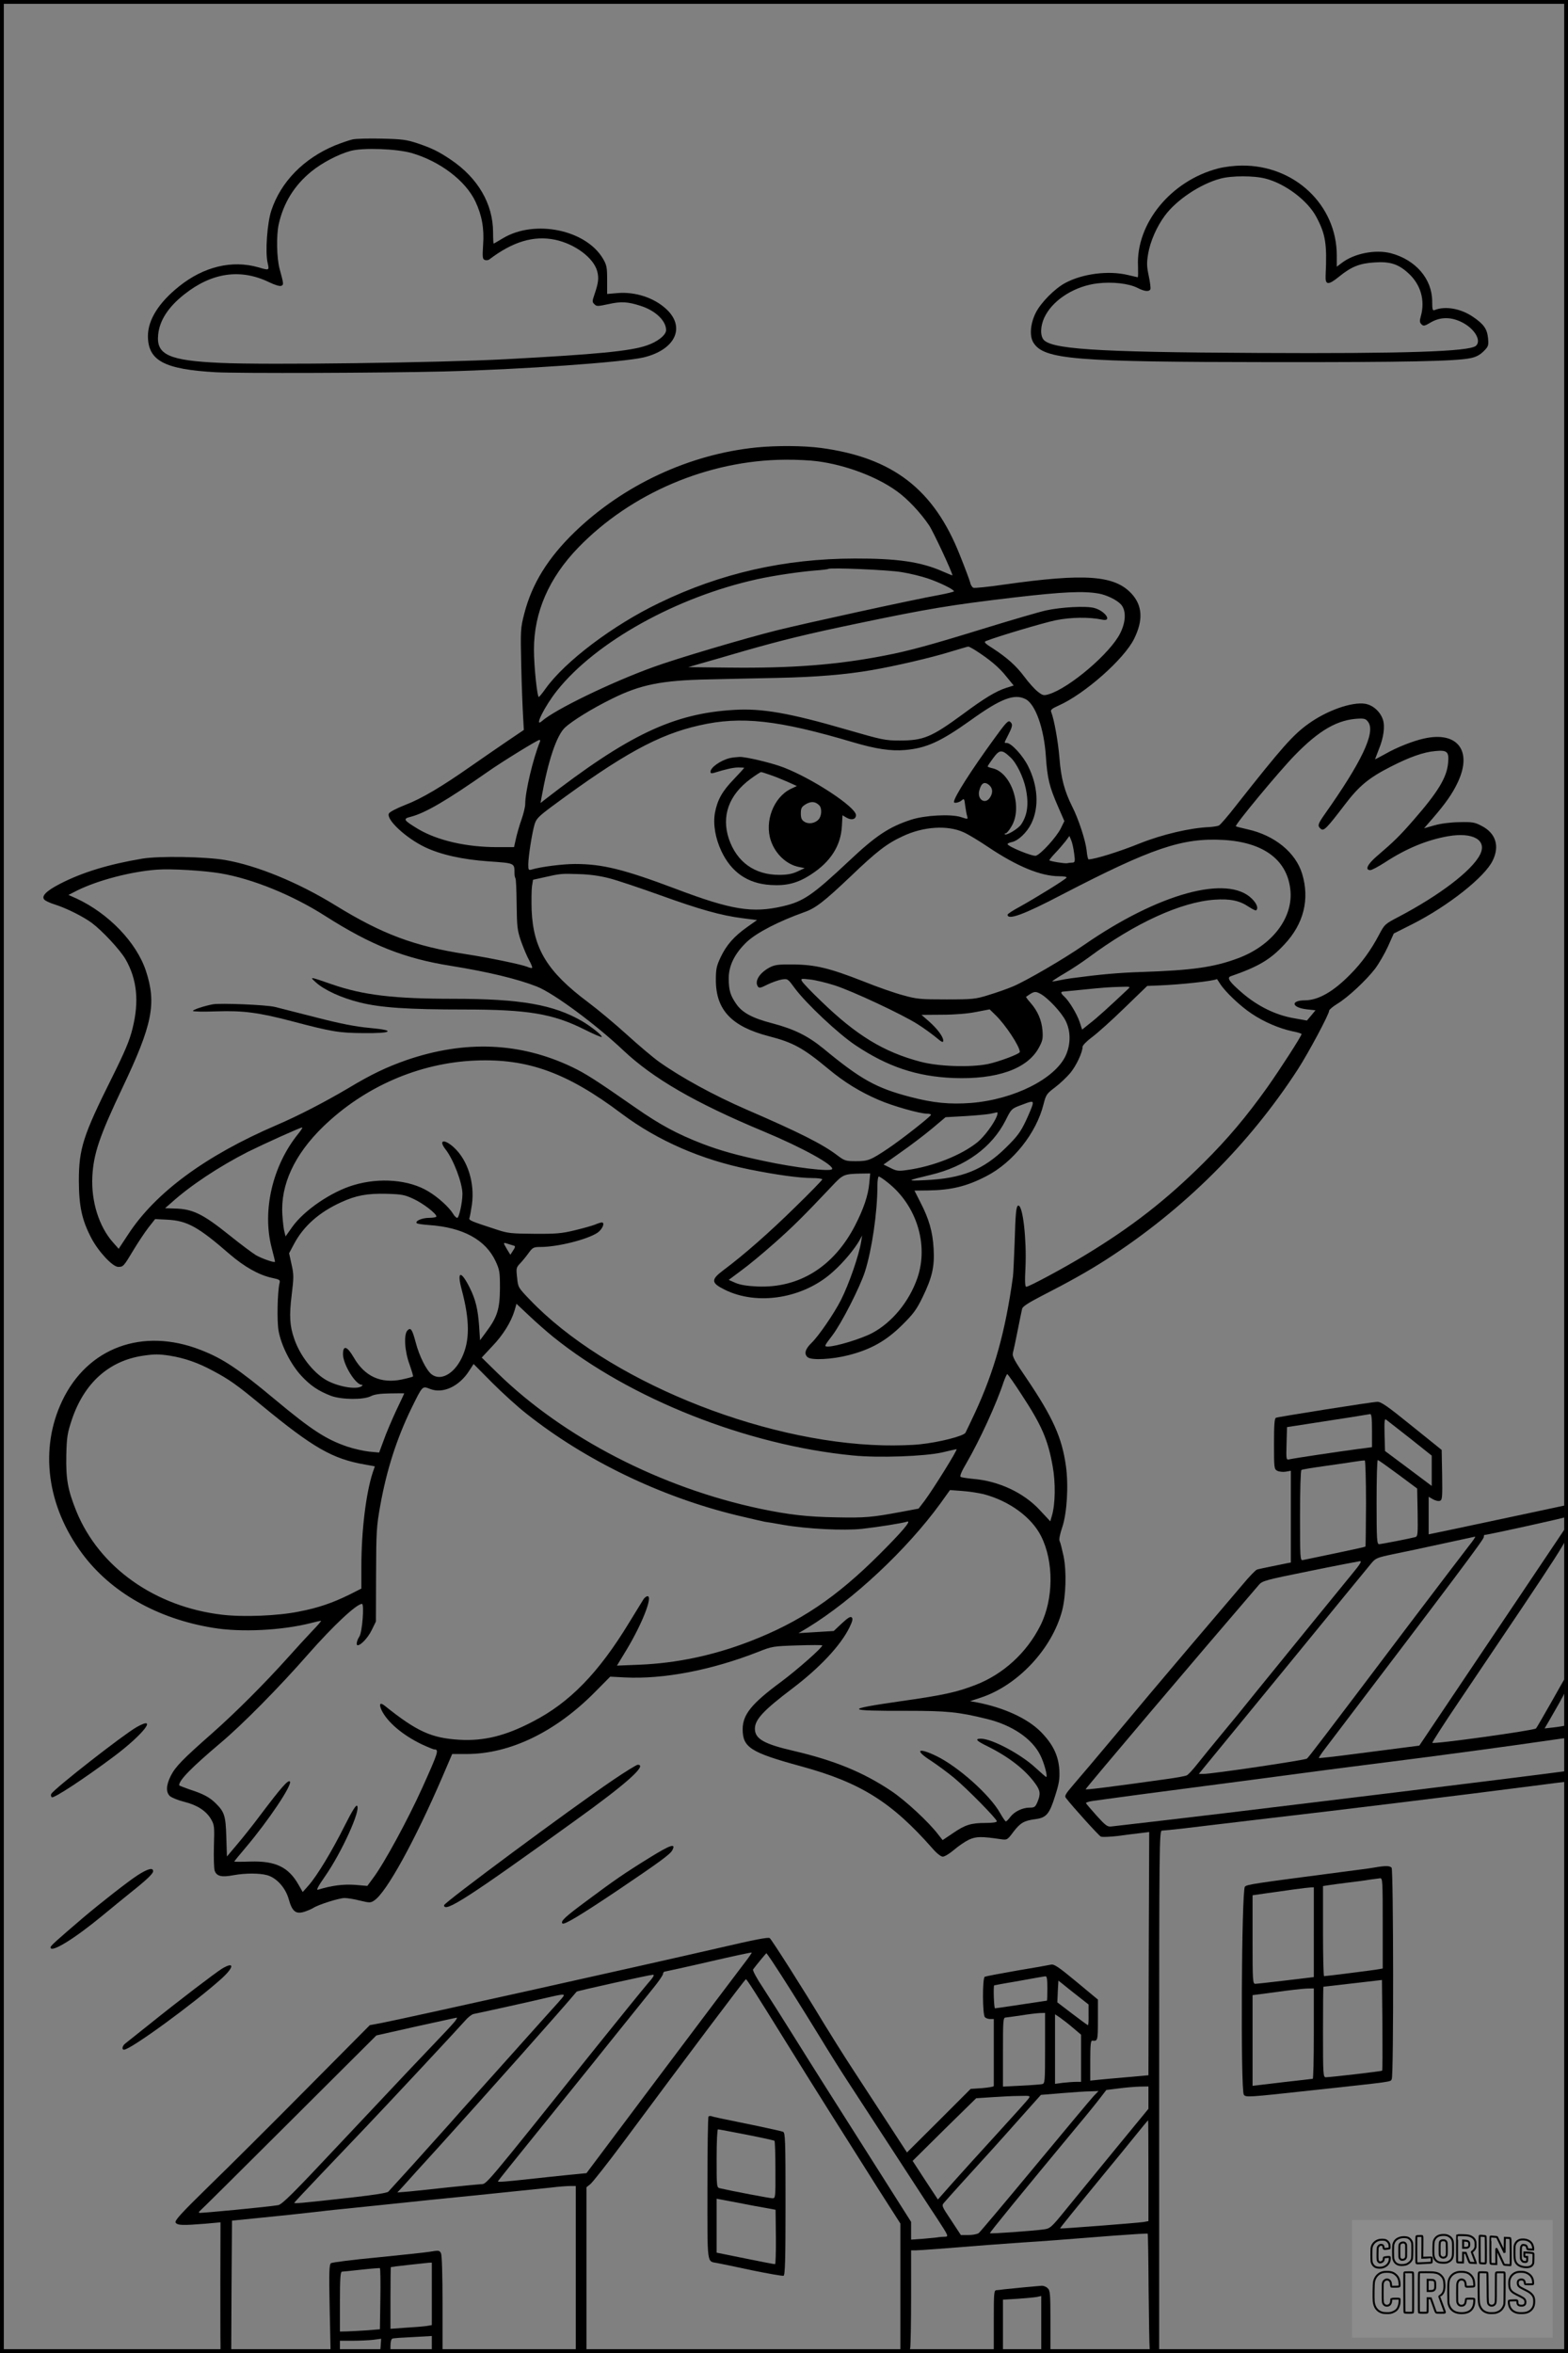 <?xml version="1.0" encoding="UTF-8"?>
<svg xmlns="http://www.w3.org/2000/svg" version="1.0" width="1024pt" height="1536pt" viewBox="0 0 1024 1536" preserveAspectRatio="xMidYMid meet">
  <rect x="0" y="0" width="1024" height="1536" fill="#808080" stroke="none"/>
  <g transform="translate(0.00 0.00) scale(1)">
    <g transform="translate(0,1536) scale(0.1,-0.1)" fill="#000000" stroke="none">
      <path d="M2303 14450 c-22 -5 -75 -23 -117 -40 -203 -85 -352 -237 -414 -424 -27 -81 -41 -272 -24 -343 11 -49 11 -49 -61 -28 -171 49 -356 5 -517 -124 -133 -106 -204 -219 -204 -325 1 -161 107 -217 444 -236 160 -8 1077 -5 1485 5 509 13 1174 60 1309 92 210 51 277 202 141 321 -79 70 -198 108 -310 99 l-70 -6 0 92 c0 82 -3 97 -27 138 -112 190 -446 258 -653 134 -32 -19 -59 -35 -61 -35 -2 0 -4 33 -4 73 0 186 -99 355 -275 474 -80 54 -125 76 -220 108 -70 23 -99 27 -230 30 -82 2 -169 0 -192 -5z m385 -89 c186 -54 353 -181 417 -317 42 -89 58 -177 50 -282 -5 -81 -4 -93 11 -99 9 -3 22 -2 29 3 152 116 290 158 430 129 131 -28 251 -118 275 -205 12 -45 8 -77 -18 -153 -15 -43 -15 -49 0 -63 14 -15 22 -14 93 1 81 18 124 16 210 -12 96 -31 165 -97 165 -158 0 -32 -55 -76 -126 -100 -106 -37 -325 -58 -924 -90 -433 -23 -1563 -38 -1859 -24 -338 15 -422 53 -408 185 9 92 66 180 170 262 180 143 368 170 554 80 35 -17 69 -28 79 -24 18 7 17 11 -10 111 -19 70 -22 217 -6 290 31 140 102 255 214 346 69 56 175 112 256 134 81 22 300 14 398 -14z"></path>
      <path d="M7954 14260 c-307 -80 -536 -359 -522 -638 1 -39 1 -72 -2 -72 -3 1 -32 7 -65 15 -125 30 -294 9 -408 -52 -69 -37 -158 -127 -192 -193 -37 -73 -43 -154 -16 -197 69 -110 268 -126 1551 -127 882 -1 1210 6 1303 26 36 7 62 21 86 45 31 31 33 37 29 84 -6 62 -28 93 -99 141 -79 54 -181 72 -250 44 -13 -6 -16 3 -16 58 -1 146 -108 270 -270 313 -100 26 -239 -1 -320 -63 l-33 -25 0 73 c0 329 -275 590 -619 587 -50 0 -116 -8 -157 -19z m311 -66 c129 -33 276 -144 332 -251 60 -113 70 -175 60 -383 -3 -62 18 -63 89 -5 79 64 133 86 231 92 101 7 156 -11 221 -71 80 -73 110 -176 81 -280 -9 -31 -8 -41 4 -53 13 -13 20 -12 62 13 62 36 132 36 203 0 83 -42 129 -121 90 -154 -46 -37 -461 -51 -1428 -46 -1071 5 -1363 25 -1400 94 -20 36 -11 103 20 156 59 105 195 187 336 204 97 12 206 0 264 -30 45 -23 76 -26 83 -7 2 7 -2 45 -11 86 -13 61 -14 84 -4 144 14 82 56 177 109 249 75 102 231 207 363 242 73 20 221 20 295 0z"></path>
      <path d="M4940 12439 c-438 -44 -869 -245 -1188 -553 -174 -169 -278 -337 -328 -531 -25 -98 -25 -106 -20 -340 3 -132 9 -280 12 -330 l5 -90 -108 -73 c-59 -40 -166 -114 -238 -164 -190 -133 -322 -212 -430 -253 -53 -21 -100 -45 -105 -55 -21 -38 110 -160 235 -220 103 -49 244 -81 417 -93 171 -12 168 -10 168 -78 0 -14 3 -28 6 -32 4 -3 7 -79 8 -169 2 -150 4 -169 29 -243 16 -44 39 -100 53 -124 13 -24 22 -46 19 -49 -2 -3 -17 0 -32 7 -41 16 -249 59 -398 82 -338 52 -547 130 -853 318 -245 151 -514 261 -722 297 -131 22 -430 27 -540 9 -221 -37 -395 -90 -541 -166 -89 -46 -122 -81 -98 -103 8 -8 39 -22 69 -31 75 -24 183 -78 240 -120 67 -50 184 -175 220 -237 75 -131 90 -276 45 -454 -19 -77 -49 -148 -134 -319 -189 -379 -216 -463 -216 -675 1 -166 20 -254 81 -371 47 -90 140 -189 176 -189 33 0 35 2 101 112 29 48 72 113 96 144 l44 56 81 -4 c129 -7 200 -46 407 -226 96 -82 188 -134 272 -153 56 -12 58 -14 52 -38 -13 -57 -17 -241 -6 -307 17 -96 79 -219 148 -294 60 -65 112 -100 195 -132 68 -25 212 -27 260 -2 24 12 60 17 126 18 50 1 92 1 92 0 0 -1 -24 -52 -54 -115 -29 -63 -66 -149 -81 -193 l-29 -78 -65 6 c-36 4 -99 18 -141 32 -139 47 -234 108 -475 309 -240 200 -338 266 -485 323 -379 148 -739 15 -904 -333 -149 -313 -100 -686 131 -997 187 -252 491 -425 853 -484 184 -31 453 -17 641 31 31 8 61 15 65 15 5 0 -21 -30 -57 -67 -36 -38 -105 -113 -154 -168 -156 -174 -345 -363 -500 -500 -194 -171 -239 -217 -270 -278 -31 -62 -32 -107 -5 -132 12 -10 53 -27 93 -37 85 -21 143 -59 175 -113 22 -38 23 -48 19 -175 -2 -74 0 -147 5 -162 13 -36 45 -44 123 -29 79 14 168 14 220 0 62 -18 120 -82 141 -158 22 -79 46 -98 101 -81 21 7 48 18 60 26 35 22 169 64 203 64 18 0 63 -7 101 -17 63 -15 70 -15 93 1 79 51 266 391 446 809 l63 147 94 0 c283 0 581 144 838 404 l100 101 95 -5 c252 -13 566 47 872 167 90 36 98 37 256 42 89 3 162 3 162 0 0 -15 -161 -157 -268 -237 -194 -143 -251 -214 -252 -309 0 -120 51 -153 381 -243 389 -106 593 -234 860 -538 28 -32 54 -52 66 -52 12 0 45 20 74 45 28 24 72 54 97 66 47 21 79 22 208 3 41 -6 43 -5 83 49 45 58 68 72 144 82 70 9 91 34 127 150 27 84 31 111 28 172 -6 95 -43 169 -122 249 -87 87 -240 157 -416 191 l-45 8 70 23 c242 80 465 318 531 567 25 96 30 256 10 355 -10 46 -21 91 -26 100 -5 9 1 43 17 90 31 92 42 272 24 401 -26 185 -85 316 -255 568 -82 120 -97 147 -91 170 4 14 18 80 31 146 13 66 26 129 29 141 3 15 40 39 127 84 180 92 310 165 423 238 506 326 931 749 1251 1242 69 107 204 359 204 382 0 7 24 27 53 45 71 43 188 153 247 229 26 35 64 101 85 147 l37 83 123 62 c231 117 472 307 523 414 47 95 20 180 -73 227 -43 23 -60 26 -145 24 -59 -1 -121 -9 -163 -21 l-67 -19 53 61 c86 99 134 167 168 241 96 205 -4 333 -221 284 -70 -15 -179 -58 -252 -100 -38 -21 -68 -37 -68 -35 0 1 11 30 24 63 32 77 42 151 27 196 -18 53 -66 95 -117 103 -87 13 -248 -44 -368 -130 -102 -73 -172 -152 -471 -531 -54 -70 -106 -130 -115 -134 -8 -4 -35 -8 -60 -10 -127 -5 -309 -48 -455 -106 -136 -55 -294 -104 -336 -105 -4 0 -10 27 -13 61 -8 66 -53 204 -94 284 -50 100 -73 185 -83 315 -9 111 -35 254 -54 302 -6 14 4 22 48 42 170 75 430 305 494 437 59 120 54 214 -15 291 -111 123 -304 137 -834 62 -102 -15 -193 -24 -201 -21 -8 3 -18 18 -21 34 -4 15 -34 96 -67 178 -170 431 -438 638 -909 701 -115 15 -287 16 -420 3z m397 -90 c185 -24 387 -100 518 -194 71 -50 158 -143 213 -225 28 -42 152 -308 152 -326 0 -1 -28 10 -62 25 -142 63 -296 86 -578 85 -456 -1 -875 -96 -1275 -290 -300 -144 -613 -380 -741 -558 -21 -30 -42 -55 -45 -56 -11 0 -32 201 -32 310 0 243 98 468 290 666 344 355 850 570 1350 573 72 1 167 -4 210 -10z m552 -724 c52 -8 128 -27 170 -41 77 -26 171 -72 171 -84 0 -3 -44 -14 -97 -24 -173 -31 -872 -184 -1061 -231 -204 -51 -654 -184 -804 -239 -275 -99 -646 -279 -730 -354 -53 -46 20 100 100 200 253 318 780 611 1307 727 109 24 272 48 380 57 44 3 82 8 84 10 11 10 396 -6 480 -21z m1288 -140 c50 -9 116 -41 143 -70 35 -38 34 -112 -4 -188 -63 -129 -331 -358 -467 -399 -34 -10 -40 -8 -73 18 -20 16 -59 59 -86 96 -55 73 -112 124 -207 186 -50 31 -59 41 -45 47 81 32 375 119 456 136 100 20 217 22 304 4 68 -15 21 56 -51 76 -54 15 -217 6 -317 -16 -41 -9 -219 -61 -395 -115 -356 -110 -499 -149 -655 -179 -313 -61 -606 -84 -1025 -79 l-260 3 75 22 c41 11 171 49 288 83 252 72 411 111 737 179 468 98 615 122 1030 171 318 37 453 43 552 25z m-804 -372 c93 -60 152 -110 198 -168 l49 -60 -48 -15 c-68 -22 -144 -68 -284 -172 -206 -151 -257 -172 -413 -172 -94 0 -114 4 -345 71 -375 109 -555 140 -735 129 -398 -23 -692 -163 -1241 -589 l-24 -19 6 34 c43 241 98 405 153 458 46 43 174 123 306 188 187 93 325 121 635 127 118 3 323 7 455 10 239 5 439 21 610 51 147 25 392 82 510 119 61 18 113 34 118 34 4 1 26 -11 50 -26z m325 -317 c64 -33 120 -191 132 -371 10 -149 23 -200 80 -331 l41 -94 -23 -47 c-28 -57 -132 -171 -163 -179 -23 -6 -185 61 -185 76 0 4 12 10 28 13 42 9 98 62 127 121 52 106 44 246 -21 375 -34 69 -110 151 -139 151 -19 0 -19 -4 10 54 29 57 30 69 11 85 -12 10 -30 -10 -103 -111 -153 -210 -263 -383 -263 -413 0 -11 34 -4 50 10 16 14 18 12 23 -32 4 -27 9 -58 13 -70 6 -22 6 -22 -43 -6 -66 20 -234 11 -323 -18 -144 -47 -230 -104 -405 -269 -239 -224 -298 -265 -433 -296 -198 -46 -335 -24 -697 113 -342 129 -482 163 -659 163 -81 0 -223 -18 -283 -36 -21 -6 -23 -3 -23 32 0 52 25 209 41 262 11 37 25 52 118 121 456 337 691 466 959 526 271 62 513 35 1002 -110 149 -44 247 -59 340 -51 140 12 232 54 430 195 196 141 285 175 358 137z m2239 -152 c45 -69 -46 -260 -285 -598 -46 -66 -50 -77 -26 -97 19 -16 38 3 157 159 92 121 156 174 297 246 127 65 216 96 292 103 79 8 92 -4 85 -77 -8 -95 -66 -190 -223 -370 -93 -107 -130 -143 -241 -238 -63 -54 -81 -92 -44 -92 10 0 53 23 95 50 139 91 275 147 412 171 165 29 258 -26 209 -121 -54 -105 -265 -265 -531 -405 -90 -47 -92 -49 -129 -119 -51 -97 -113 -183 -188 -258 -109 -111 -207 -167 -293 -168 -99 0 -90 -48 12 -59 l55 -6 -28 -34 -28 -33 -90 16 c-116 21 -230 77 -330 162 -86 74 -105 101 -78 111 182 63 259 109 351 208 126 134 166 294 116 460 -42 140 -180 252 -356 291 -40 9 -75 18 -77 20 -9 8 281 357 383 462 163 168 284 236 423 241 36 1 45 -3 60 -25z m-5411 -126 c-45 -111 -96 -325 -96 -406 0 -19 -11 -64 -24 -101 -13 -36 -29 -92 -36 -123 l-13 -58 -111 0 c-200 0 -388 43 -515 118 -96 58 -102 67 -49 80 96 25 233 105 505 295 91 64 323 207 336 207 5 0 6 -6 3 -12z m3073 -102 c39 -36 84 -127 100 -204 21 -100 11 -174 -31 -235 -20 -28 -95 -73 -106 -63 -3 3 0 6 6 6 6 0 24 21 39 48 73 124 -2 350 -126 377 -17 4 -31 9 -31 12 0 3 16 27 36 54 42 57 57 58 113 5z m-137 -183 c22 -20 23 -51 2 -81 -31 -45 -83 -11 -69 46 13 52 35 64 67 35z m-169 -306 c30 -13 102 -57 160 -96 191 -128 345 -191 465 -191 31 0 51 -4 47 -9 -7 -13 -206 -135 -307 -191 -43 -23 -78 -46 -78 -51 0 -38 107 1 355 131 586 304 786 372 1054 357 268 -15 424 -135 439 -338 12 -178 -125 -353 -342 -434 -157 -59 -300 -79 -631 -90 -154 -5 -272 -16 -460 -41 -22 -3 -58 -9 -80 -14 -22 -5 -41 -7 -43 -6 -1 2 34 25 80 52 45 26 117 74 159 105 300 223 602 361 821 376 102 7 164 -6 224 -47 23 -15 45 -26 48 -22 15 14 3 44 -28 75 -159 159 -610 35 -1096 -301 -132 -92 -379 -235 -464 -271 -40 -17 -112 -42 -162 -57 -83 -26 -102 -28 -274 -28 -170 0 -193 2 -282 27 -54 14 -171 55 -260 91 -220 86 -313 109 -458 110 -100 1 -120 -2 -155 -20 -66 -36 -98 -89 -76 -123 8 -13 18 -11 63 12 29 14 71 29 93 33 40 6 40 5 87 -59 73 -98 283 -296 396 -371 210 -140 399 -203 637 -213 285 -11 484 59 559 197 25 46 28 60 24 114 -6 68 -31 126 -79 181 -18 20 -30 37 -28 38 51 36 58 38 91 21 50 -26 141 -123 168 -179 33 -67 33 -150 1 -223 -69 -154 -340 -290 -621 -312 -140 -10 -245 0 -397 40 -219 57 -321 113 -564 314 -103 84 -191 128 -339 167 -127 33 -194 69 -233 127 -37 54 -47 86 -48 159 -2 88 39 170 121 247 66 60 206 132 371 191 75 26 129 68 302 232 171 164 238 216 342 264 135 64 293 74 398 26z m722 -139 c7 -52 5 -58 -11 -59 -11 0 -26 -2 -35 -4 -16 -3 -109 12 -116 19 -2 1 15 23 38 47 23 24 53 59 68 78 l25 34 12 -29 c7 -16 15 -55 19 -86z m-5576 -129 c209 -35 472 -142 686 -279 300 -191 517 -277 820 -325 247 -40 433 -85 561 -135 111 -44 385 -247 564 -416 195 -184 469 -343 915 -529 255 -106 464 -222 449 -247 -11 -18 -244 10 -444 53 -179 38 -286 68 -404 113 -165 64 -276 124 -434 234 -260 181 -327 224 -417 267 -338 161 -698 176 -1080 45 -131 -46 -228 -92 -378 -182 -154 -91 -327 -181 -472 -243 -463 -199 -790 -440 -968 -713 l-62 -94 -38 43 c-91 103 -142 267 -134 429 8 150 47 264 197 580 196 412 223 549 153 762 -61 185 -243 375 -454 473 l-52 23 59 30 c134 66 351 123 519 135 92 7 308 -6 414 -24z m2543 -33 c53 -14 202 -64 330 -110 258 -93 396 -132 537 -150 l95 -12 -65 -46 c-86 -61 -135 -117 -173 -197 -27 -58 -31 -76 -31 -151 1 -193 103 -301 345 -364 160 -41 225 -77 390 -214 103 -86 207 -150 328 -202 92 -40 269 -90 316 -90 14 0 26 -3 26 -7 -1 -11 -192 -161 -280 -220 -115 -77 -131 -83 -210 -83 -67 0 -74 2 -123 39 -96 73 -250 150 -592 298 -214 93 -426 209 -570 311 -38 27 -133 107 -210 177 -77 70 -192 166 -255 213 -265 198 -357 348 -368 599 -2 61 -1 132 2 156 l7 44 72 16 c106 24 112 25 227 21 71 -2 137 -11 202 -28z m1468 -698 c116 -37 445 -191 543 -254 40 -25 93 -64 120 -86 38 -32 47 -36 47 -21 0 26 -40 79 -96 128 l-46 40 134 1 c81 0 168 7 222 18 l89 17 39 -38 c65 -63 158 -204 158 -240 0 -13 -137 -64 -209 -79 -115 -23 -322 -16 -439 15 -240 63 -419 172 -650 396 -63 60 -118 118 -124 129 -10 18 -7 19 53 12 35 -4 106 -21 159 -38z m2518 10 c33 -52 133 -147 206 -195 80 -54 181 -97 266 -115 33 -6 60 -15 60 -18 0 -13 -139 -228 -223 -347 -136 -191 -259 -337 -416 -493 -243 -242 -470 -419 -774 -603 -140 -85 -367 -207 -385 -207 -8 0 -10 36 -5 128 8 182 -17 402 -46 402 -15 0 -19 -45 -25 -245 -4 -99 -8 -198 -11 -220 -49 -356 -121 -614 -248 -888 -29 -62 -57 -120 -62 -130 -14 -22 -171 -62 -296 -75 -52 -6 -159 -9 -239 -7 -812 19 -1815 432 -2311 952 -75 78 -76 80 -82 143 -7 61 -6 66 21 94 16 17 41 48 56 69 25 34 31 37 79 37 113 1 303 49 369 93 32 22 51 67 28 67 -6 0 -26 -6 -44 -14 -18 -7 -77 -24 -132 -37 -85 -21 -123 -24 -264 -23 -149 1 -173 3 -245 27 -172 56 -185 61 -179 77 3 8 10 47 16 87 19 141 -27 289 -117 372 -63 58 -104 51 -56 -11 52 -66 111 -220 111 -292 0 -55 -22 -156 -34 -156 -6 0 -19 12 -28 28 -26 42 -97 107 -161 145 -125 76 -317 92 -487 41 -146 -43 -325 -165 -402 -274 l-43 -61 -7 28 c-5 15 -11 66 -14 113 -13 195 79 394 267 576 270 261 627 416 994 431 341 14 599 -79 955 -347 235 -176 521 -301 835 -364 174 -35 325 -56 408 -56 37 0 67 -4 67 -9 0 -4 -80 -87 -178 -182 -168 -165 -333 -310 -467 -410 -83 -62 -82 -83 6 -127 215 -108 520 -58 712 119 68 61 139 147 171 204 l16 30 -6 -40 c-15 -91 -79 -276 -132 -381 -44 -87 -144 -233 -191 -279 -43 -41 -52 -74 -26 -95 25 -21 160 -14 268 14 144 37 244 93 348 196 73 72 94 100 133 180 64 131 80 202 73 320 -6 109 -30 193 -86 301 l-39 77 87 1 c153 2 255 27 382 93 174 89 327 281 374 470 16 63 21 69 75 110 32 24 76 66 99 93 39 47 81 135 81 173 1 9 28 37 62 62 34 25 129 110 211 190 l149 144 71 3 c141 5 365 29 384 42 0 1 10 -13 21 -31z m-603 -36 c-127 -120 -204 -189 -247 -222 l-51 -41 -16 49 c-18 54 -70 139 -101 167 -23 21 -25 31 -7 32 6 1 62 6 122 12 147 15 179 17 255 19 63 2 64 2 45 -16z m-622 -754 c-3 -13 -23 -61 -45 -108 -34 -71 -55 -99 -129 -172 -148 -145 -285 -201 -529 -212 -124 -6 -120 -3 35 34 230 54 403 180 493 358 36 73 39 75 97 97 78 30 84 30 78 3z m-233 -74 c-19 -49 -81 -132 -125 -169 -106 -86 -292 -160 -463 -183 -56 -8 -68 -6 -107 14 l-45 22 114 81 c63 44 154 113 203 154 l88 74 125 7 c69 4 143 11 165 15 22 5 43 9 47 10 4 0 3 -11 -2 -25z m-4563 -116 c-167 -207 -236 -500 -173 -743 13 -49 23 -91 22 -92 -6 -7 -87 22 -124 43 -23 14 -101 72 -173 130 -176 141 -241 173 -363 175 l-58 2 39 34 c126 114 312 237 502 334 105 52 339 158 354 159 5 0 -7 -19 -26 -42z m3730 -321 c-7 -80 -37 -168 -93 -277 -139 -269 -365 -410 -639 -398 -68 3 -113 11 -143 24 l-43 19 83 62 c46 33 142 113 213 176 119 105 190 175 378 374 72 77 78 79 186 82 l64 1 -6 -63z m120 4 c189 -149 269 -406 194 -624 -54 -155 -166 -291 -297 -360 -71 -37 -235 -87 -286 -87 -27 0 -27 1 28 73 60 79 180 314 213 417 45 142 81 386 81 558 0 34 4 62 9 62 5 0 31 -17 58 -39z m-3095 -108 c62 -29 148 -95 148 -114 0 -5 -22 -9 -48 -9 -46 0 -94 -21 -80 -35 3 -4 39 -9 80 -12 221 -15 370 -96 435 -237 26 -56 28 -71 28 -176 -1 -134 -17 -187 -88 -282 l-42 -57 -6 92 c-8 111 -23 173 -60 248 -59 119 -87 114 -54 -9 54 -203 54 -336 0 -447 -51 -105 -138 -152 -197 -106 -34 27 -80 119 -103 207 -23 87 -33 101 -54 79 -25 -25 -19 -135 14 -223 14 -41 25 -76 22 -78 -2 -2 -35 -11 -72 -19 -138 -29 -244 20 -315 144 -43 74 -70 82 -70 21 0 -66 82 -200 123 -200 7 0 6 -4 -3 -10 -36 -23 -158 -1 -233 43 -84 50 -169 159 -206 269 -29 83 -33 149 -16 286 14 114 14 132 -1 198 l-16 73 33 62 c62 116 164 206 307 271 98 45 171 58 297 55 99 -3 117 -6 177 -34z m655 -305 c9 -2 8 -11 -6 -31 l-18 -28 -22 36 c-27 46 -27 46 7 35 15 -5 33 -10 39 -12z m257 -596 c502 -404 1265 -706 1955 -773 167 -17 471 -6 585 20 50 12 91 21 93 21 10 0 -151 -259 -209 -337 l-39 -51 -112 -21 c-193 -36 -237 -40 -427 -36 -186 3 -309 17 -495 56 -649 137 -1283 464 -1715 885 l-104 102 69 74 c71 74 123 158 146 235 l12 42 82 -77 c45 -43 117 -106 159 -140z m-2504 -122 c94 -15 184 -46 278 -97 108 -57 159 -93 322 -228 334 -275 462 -349 672 -385 l66 -12 -14 -41 c-44 -135 -74 -380 -74 -614 l0 -143 -77 -39 c-110 -54 -204 -87 -330 -111 -136 -28 -363 -37 -500 -21 -440 51 -804 309 -954 675 -56 139 -69 209 -66 366 3 123 7 144 37 235 81 238 242 382 464 415 75 11 104 11 176 0z m2330 -380 c383 -303 871 -539 1365 -660 88 -21 174 -41 190 -44 17 -2 71 -11 120 -20 156 -27 397 -39 515 -26 107 12 259 36 294 47 31 9 -31 -64 -179 -212 -283 -283 -522 -444 -849 -570 -236 -91 -476 -142 -719 -152 l-148 -6 65 107 c101 169 170 346 135 346 -8 0 -21 -10 -28 -22 -8 -13 -50 -81 -94 -153 -198 -325 -386 -519 -627 -643 -179 -94 -320 -128 -479 -119 -183 11 -277 53 -487 221 -32 26 -41 14 -22 -28 38 -78 137 -162 261 -222 39 -18 77 -34 84 -34 31 0 25 -19 -79 -250 -94 -208 -250 -495 -320 -588 l-39 -53 -82 7 c-76 5 -150 -4 -241 -32 -12 -4 2 24 47 88 108 155 235 434 209 460 -7 7 -31 -31 -82 -132 -82 -164 -178 -323 -234 -387 l-39 -44 -28 49 c-65 114 -150 155 -314 150 -58 -2 -105 -2 -105 0 0 2 34 44 75 92 149 176 307 412 288 431 -12 12 -60 -44 -190 -216 -49 -66 -120 -155 -156 -197 l-65 -77 -4 127 c-4 139 -12 164 -70 221 -40 39 -80 61 -171 90 -37 13 -67 25 -67 27 0 34 80 115 270 276 139 116 386 366 573 580 162 184 315 328 351 328 16 0 2 -185 -17 -213 -17 -26 -23 -57 -11 -57 21 0 67 49 91 98 l28 57 1 305 c1 283 3 316 27 450 42 235 108 439 203 635 75 152 71 148 123 128 84 -33 191 17 256 120 l28 43 121 -122 c67 -67 168 -159 226 -204z m3231 127 c132 -201 173 -295 204 -471 19 -105 17 -244 -5 -319 l-11 -38 -69 74 c-105 113 -267 189 -434 203 -39 4 -76 9 -82 13 -8 4 5 35 38 91 85 146 195 385 242 528 10 28 21 52 24 52 4 -1 46 -60 93 -133z m-246 -651 c166 -44 312 -150 374 -274 84 -166 82 -412 -5 -584 -89 -177 -242 -317 -423 -387 -124 -48 -211 -67 -494 -107 -367 -53 -359 -63 43 -62 265 0 338 -7 525 -53 164 -40 295 -128 349 -237 25 -49 50 -142 38 -142 -2 0 -33 27 -68 59 -95 89 -286 191 -358 191 -42 0 -30 -14 42 -49 139 -69 247 -152 313 -244 33 -45 36 -69 14 -121 -14 -32 -19 -36 -51 -36 -47 0 -100 -26 -127 -62 -11 -15 -24 -28 -28 -28 -4 0 -21 25 -38 55 -67 119 -274 303 -416 372 -123 59 -144 38 -32 -33 39 -26 106 -75 147 -109 87 -72 280 -269 280 -284 0 -7 -28 -11 -72 -11 -97 0 -135 -12 -215 -67 l-67 -45 -30 38 c-61 80 -214 222 -306 283 -182 122 -371 199 -635 261 -196 45 -255 79 -255 145 0 60 56 120 245 263 177 134 315 280 373 399 19 39 23 56 15 64 -9 9 -25 -1 -65 -38 l-53 -50 -115 -7 -115 -7 59 35 c296 181 647 509 867 811 l63 88 81 -6 c44 -3 107 -13 140 -21z"></path>
      <path d="M4765 10411 c-60 -15 -125 -61 -125 -89 0 -10 6 -12 23 -7 77 24 126 35 159 35 21 0 38 -1 38 -3 0 -1 -30 -34 -67 -73 -77 -79 -108 -136 -124 -220 -13 -73 2 -165 42 -250 65 -138 172 -212 321 -221 105 -7 178 12 265 69 127 82 194 187 201 314 l4 72 27 -16 c32 -18 61 -11 61 17 0 52 -281 237 -472 311 -75 29 -246 70 -288 69 -19 -1 -48 -4 -65 -8z m266 -110 c30 -10 81 -31 113 -45 l60 -27 -42 -20 c-110 -55 -170 -211 -128 -336 29 -88 104 -158 186 -173 l35 -7 -47 -22 c-35 -16 -67 -22 -120 -22 -159 0 -276 83 -328 235 -50 149 0 287 141 391 34 25 65 45 69 45 4 0 31 -8 61 -19z m318 -197 c20 -18 18 -70 -3 -93 -23 -26 -66 -33 -93 -15 -18 11 -23 24 -23 54 0 35 5 43 32 60 34 20 62 19 87 -6z"></path>
      <path d="M2063 8947 c55 -50 166 -101 287 -131 136 -34 314 -46 685 -46 413 0 575 -27 783 -131 61 -31 112 -52 112 -48 0 13 -67 66 -127 102 -187 109 -403 147 -841 147 -391 0 -590 24 -793 94 -150 52 -149 52 -106 13z"></path>
      <path d="M1390 8804 c-58 -11 -130 -35 -130 -43 0 -5 69 -6 153 -3 176 6 277 -8 492 -64 261 -69 310 -77 467 -78 95 -1 151 3 158 10 8 8 -23 15 -117 24 -90 8 -191 28 -343 67 -118 30 -242 62 -275 70 -59 14 -356 26 -405 17z"></path>
      <path d="M8655 6159 c-170 -27 -316 -51 -322 -54 -10 -3 -13 -47 -13 -169 0 -159 1 -166 21 -177 12 -6 37 -9 55 -6 l34 6 0 -299 0 -300 -22 -4 c-13 -3 -59 -12 -103 -21 -44 -9 -87 -18 -96 -21 -8 -2 -49 -44 -89 -92 -41 -48 -200 -235 -355 -417 -154 -181 -372 -440 -484 -575 -113 -135 -234 -278 -269 -318 -55 -64 -62 -76 -50 -90 41 -54 213 -244 227 -251 9 -4 59 -2 111 4 52 7 120 16 150 19 l55 7 -3 -794 -2 -794 -133 -12 c-72 -6 -158 -14 -189 -17 l-58 -6 0 131 c0 100 3 131 13 130 36 -4 37 -1 37 135 l0 133 -141 117 c-118 98 -146 116 -166 111 -13 -3 -114 -21 -223 -39 -109 -19 -203 -37 -209 -40 -16 -10 -15 -248 1 -264 7 -7 22 -12 35 -12 l23 0 0 -215 c0 -118 0 -218 0 -222 0 -5 -34 -10 -75 -14 l-76 -5 -208 -208 -208 -207 -134 206 c-74 113 -176 270 -227 348 -51 78 -132 207 -181 287 -137 228 -340 546 -354 558 -9 8 -100 -10 -332 -64 -490 -113 -2058 -462 -2205 -490 l-75 -14 -410 -413 c-225 -227 -513 -514 -639 -636 -187 -183 -227 -227 -219 -240 12 -18 45 -19 195 -7 l98 9 -1 -374 c0 -206 0 -398 1 -426 l0 -53 35 0 35 0 2 432 3 432 130 13 c116 11 362 37 455 48 19 3 125 14 235 25 110 11 241 25 290 30 50 6 270 28 490 50 220 23 438 45 485 50 47 6 102 10 123 10 l37 0 0 -545 0 -545 35 0 35 0 0 541 0 541 25 20 c14 11 112 135 217 276 429 578 793 1061 799 1062 6 0 58 -81 262 -410 160 -259 390 -623 600 -955 l147 -230 0 -422 0 -423 29 0 c24 0 29 5 35 31 3 17 6 168 6 335 l0 304 29 0 c25 0 200 13 471 35 36 3 135 10 220 16 162 10 244 17 603 45 120 9 219 15 222 13 2 -2 5 -166 6 -364 2 -198 5 -372 7 -387 4 -23 9 -28 33 -28 l29 0 0 1705 c0 1619 1 1705 18 1705 9 0 76 7 147 15 72 9 321 38 555 66 434 50 1291 155 1707 209 128 17 235 30 238 30 3 0 5 16 5 35 0 35 -1 36 -32 31 -30 -5 -743 -94 -1048 -131 -69 -8 -327 -40 -575 -70 -572 -70 -637 -77 -1000 -120 -165 -19 -313 -36 -328 -38 -25 -3 -38 7 -95 70 -37 41 -68 78 -70 82 -1 5 19 11 45 15 149 21 437 59 638 85 211 27 584 77 880 116 66 9 242 31 390 50 326 41 783 102 1105 149 l85 12 3 43 c3 35 0 43 -12 38 -8 -3 -43 -9 -77 -13 l-62 -7 26 44 c122 211 127 223 126 269 0 53 9 66 -110 -145 -50 -88 -94 -164 -98 -168 -12 -13 -667 -104 -677 -94 -3 2 77 127 178 276 705 1045 709 1052 706 1100 l-3 44 -127 -189 c-69 -104 -287 -427 -483 -719 l-356 -530 -92 -12 c-51 -6 -197 -26 -326 -42 -129 -17 -236 -29 -238 -27 -2 2 18 32 45 67 850 1117 1032 1360 1032 1375 0 8 2 14 4 14 20 0 533 113 539 119 5 5 7 24 5 42 l-3 35 -290 -62 c-159 -34 -363 -77 -452 -96 l-163 -34 0 122 0 123 28 -16 c16 -9 36 -14 46 -10 15 6 16 24 14 169 l-3 163 -195 157 c-158 128 -201 158 -225 157 -16 0 -169 -23 -340 -50z m305 -138 l0 -108 -92 -12 c-121 -16 -416 -60 -446 -67 -23 -5 -23 -4 -20 103 l3 107 155 24 c85 13 205 32 265 41 61 10 116 19 123 20 9 1 12 -27 12 -108z m248 -50 l142 -113 0 -99 0 -99 -152 114 -153 114 -3 107 c-2 87 0 106 10 98 7 -5 77 -60 156 -122z m-287 -425 c-1 -154 -2 -280 -4 -282 -2 -2 -91 -22 -198 -44 -106 -22 -202 -42 -211 -44 -17 -4 -18 15 -18 289 0 168 4 296 9 299 5 4 74 15 153 26 79 11 168 24 198 29 30 5 59 8 63 7 4 -1 8 -127 8 -280z m209 190 l125 -93 3 -156 c2 -142 1 -156 -15 -161 -33 -9 -222 -46 -237 -46 -14 0 -16 33 -16 275 0 151 3 275 8 274 4 0 63 -42 132 -93z m463 -467 c-26 -33 -200 -262 -386 -507 -580 -768 -659 -871 -672 -882 -12 -10 -619 -100 -676 -100 l-30 0 48 59 c26 32 272 332 547 667 274 335 512 626 530 647 30 36 36 39 151 63 66 13 210 44 320 68 110 24 204 44 208 45 5 0 -13 -26 -40 -60z m-757 -176 c-80 -98 -435 -533 -626 -769 -79 -99 -187 -231 -240 -294 -52 -63 -119 -145 -149 -183 -29 -37 -60 -71 -70 -76 -9 -5 -70 -16 -136 -25 -363 -51 -525 -71 -525 -66 0 7 741 881 1131 1334 23 27 42 32 334 91 171 35 318 63 327 64 13 1 -2 -23 -46 -76z m-3980 -2555 c-31 -40 -275 -364 -542 -719 l-484 -645 -122 -12 c-68 -7 -166 -17 -218 -23 -195 -21 -240 -25 -238 -18 2 5 114 144 249 311 135 167 349 431 474 588 126 157 257 320 292 363 35 43 63 84 63 92 0 8 6 15 13 15 6 1 136 29 287 64 151 35 277 62 279 60 2 -2 -22 -36 -53 -76z m186 20 c60 -89 195 -304 311 -493 60 -99 142 -229 182 -290 39 -60 170 -261 290 -445 120 -184 252 -388 295 -452 75 -115 76 -118 51 -119 -14 0 -33 -2 -41 -3 -8 -2 -52 -6 -97 -10 l-83 -6 0 58 0 58 -298 470 c-164 258 -366 577 -448 709 -82 132 -182 289 -221 349 -43 64 -69 114 -65 120 20 27 85 106 87 106 1 0 18 -24 37 -52z m-815 -150 c-30 -35 -175 -214 -323 -398 -765 -955 -723 -905 -765 -908 -19 -1 -115 -11 -214 -21 -99 -11 -214 -23 -255 -27 l-75 -6 40 43 c21 24 125 139 230 254 282 311 822 918 901 1014 5 5 473 109 497 110 14 1 5 -15 -36 -61z m2613 -28 c0 -44 -1 -80 -3 -80 -1 0 -76 -11 -167 -25 -91 -14 -168 -25 -172 -25 -7 0 -12 149 -5 150 1 1 74 14 162 29 88 16 166 30 173 30 9 1 12 -21 12 -79z m199 -50 l70 -55 0 -67 c1 -38 -1 -68 -4 -68 -3 0 -49 34 -103 75 l-97 74 3 71 4 71 29 -23 c15 -13 60 -48 98 -78z m-3391 -39 c-24 -26 -115 -128 -203 -226 -88 -98 -184 -205 -214 -239 -30 -33 -89 -99 -131 -146 -43 -47 -117 -130 -166 -186 -49 -55 -156 -174 -238 -265 -82 -90 -154 -170 -160 -176 -7 -8 -98 -22 -231 -37 -349 -39 -386 -42 -383 -35 2 4 82 89 178 190 96 101 222 233 280 294 137 143 618 659 659 706 17 20 41 39 54 42 12 2 108 23 212 46 105 23 224 50 265 60 41 10 85 19 98 20 22 1 20 -3 -20 -48z m3177 -301 c0 -223 -1 -231 -20 -235 -11 -2 -73 -7 -137 -10 l-118 -6 0 225 c0 208 1 226 18 226 9 1 55 7 102 14 47 8 101 14 120 15 l35 1 0 -230z m183 132 l52 -44 0 -154 0 -154 -32 0 c-18 0 -57 -3 -85 -6 l-53 -7 0 227 0 227 33 -22 c17 -12 56 -42 85 -67z m-4043 36 c-15 -18 -71 -78 -124 -133 -113 -118 -143 -150 -625 -662 -300 -320 -374 -394 -400 -398 -63 -11 -510 -54 -515 -50 -2 3 -2 6 0 8 3 1 264 260 581 576 l576 574 258 58 c143 31 263 58 267 58 5 1 -3 -14 -18 -31z m4535 -491 l0 -73 -221 -269 c-122 -149 -266 -325 -320 -391 -93 -115 -102 -122 -142 -127 -71 -10 -348 -30 -352 -25 -4 3 204 257 573 702 59 70 125 152 147 181 l40 52 80 10 c44 6 106 11 138 12 l57 1 0 -73z m-357 11 c-17 -18 -189 -224 -383 -458 -194 -234 -360 -431 -368 -437 -9 -7 -39 -13 -66 -13 l-51 0 -63 96 c-63 94 -64 96 -45 117 19 23 184 205 318 352 45 50 117 130 161 180 43 49 96 107 116 130 l36 40 134 11 c73 6 158 12 187 12 l55 2 -31 -32z m-425 -16 c-7 -11 -99 -113 -204 -228 -105 -115 -236 -259 -290 -320 l-99 -112 -83 126 -82 126 207 205 208 204 105 7 c58 4 138 8 178 8 69 2 72 1 60 -16z m782 -472 l0 -329 -32 -6 c-38 -6 -541 -45 -545 -42 -2 2 83 107 330 408 34 41 103 125 152 186 50 62 91 112 93 112 1 1 2 -147 2 -329z"></path>
      <path d="M891 4085 c-90 -52 -533 -398 -556 -435 -4 -7 -3 -16 3 -22 11 -11 217 125 407 267 192 144 291 272 146 190z"></path>
      <path d="M4003 3740 c-279 -189 -1103 -800 -1103 -817 0 -53 161 51 854 551 336 241 476 366 411 366 -8 0 -81 -45 -162 -100z"></path>
      <path d="M4240 3232 c-168 -104 -228 -146 -408 -280 -142 -105 -173 -134 -159 -148 11 -11 117 53 356 213 279 188 348 239 361 264 27 50 -11 37 -150 -49z"></path>
      <path d="M8975 3169 c-27 -5 -120 -17 -205 -28 -581 -76 -626 -82 -640 -97 -22 -21 -29 -1329 -7 -1358 13 -18 25 -17 438 28 554 60 518 55 528 74 13 25 11 1364 -1 1380 -12 13 -39 14 -113 1z m55 -364 l0 -295 -22 -4 c-21 -5 -347 -46 -361 -46 -4 0 -7 132 -7 294 l0 294 38 6 c20 3 78 11 127 17 50 6 113 14 140 19 28 4 58 8 68 9 16 1 17 -19 17 -294z m-450 -58 l0 -293 -182 -22 c-101 -12 -191 -22 -200 -22 -17 0 -18 20 -18 289 l0 289 83 12 c144 21 271 38 295 39 l22 1 0 -293z m446 -904 c-3 -4 -337 -43 -368 -43 -17 0 -18 21 -18 295 0 162 1 295 3 296 1 0 88 10 192 22 l190 22 3 -294 c1 -162 1 -296 -2 -298z m-446 242 c0 -162 -3 -295 -7 -295 -5 -1 -95 -11 -200 -23 l-193 -23 0 296 0 296 153 20 c83 12 173 22 200 23 l47 1 0 -295z"></path>
      <path d="M899 3119 c-62 -40 -246 -184 -359 -280 -172 -147 -210 -181 -210 -191 0 -40 155 55 340 208 58 48 139 114 180 147 107 85 150 126 150 142 0 26 -35 16 -101 -26z"></path>
      <path d="M1450 2509 c-45 -28 -284 -210 -469 -359 -79 -63 -152 -121 -162 -129 -20 -15 -26 -41 -9 -41 43 0 459 304 638 465 82 75 84 113 2 64z"></path>
      <path d="M4627 1544 c-4 -4 -7 -216 -7 -470 0 -513 -5 -473 65 -487 17 -3 118 -24 225 -47 107 -22 200 -38 207 -36 10 4 13 101 13 470 0 420 -2 464 -16 470 -9 4 -80 19 -158 36 -269 55 -297 61 -310 66 -6 2 -15 1 -19 -2z m249 -119 c97 -19 179 -37 182 -40 3 -3 6 -88 6 -190 1 -179 0 -185 -19 -185 -17 0 -265 47 -342 65 -23 5 -23 7 -23 195 0 111 4 190 9 190 5 0 89 -16 187 -35z m124 -478 l65 -12 2 -178 c1 -97 -2 -177 -5 -177 -4 -1 -91 16 -194 37 l-188 38 0 176 0 176 128 -24 c70 -14 156 -30 192 -36z"></path>
      <path d="M2800 660 c-25 -4 -175 -20 -335 -36 -159 -15 -296 -32 -304 -38 -11 -9 -13 -60 -8 -296 3 -157 6 -286 6 -287 1 -2 15 -3 31 -3 28 0 30 2 30 40 l0 40 83 0 c45 0 105 3 134 6 l52 7 -3 -47 -4 -46 34 0 c34 0 34 0 34 45 0 28 5 47 13 49 6 3 67 7 135 10 l122 7 0 -56 0 -55 35 0 35 0 0 316 c0 198 -4 322 -10 335 -11 20 -12 20 -80 9z m20 -274 l0 -204 -37 -6 c-21 -3 -82 -8 -135 -11 l-98 -7 0 201 c0 111 1 201 3 202 4 2 221 26 245 28 l22 1 0 -204z m-336 -33 l-3 -198 -83 -7 c-46 -3 -104 -6 -130 -7 l-48 -1 0 195 c0 149 3 195 13 196 6 0 64 6 127 13 63 7 118 11 121 10 3 -2 5 -92 3 -201z"></path>
      <path d="M6690 429 c-52 -5 -111 -11 -130 -13 -19 -3 -43 -5 -52 -6 -17 0 -18 -17 -18 -205 l0 -205 30 0 30 0 0 174 0 174 98 6 c53 4 109 9 125 12 l27 6 0 -186 0 -186 30 0 30 0 0 203 c0 185 -2 205 -18 220 -10 10 -27 16 -38 16 -10 -1 -62 -5 -114 -10z"></path>
    </g>
  </g>
  <rect x="0.0" y="0.0" width="1024.0" height="1536.0" fill="none" stroke="black" stroke-width="5"></rect>
  <g transform="translate(882.93 1449.20) scale(0.128)" opacity="1.0">
    <rect x="0" y="0" width="1024.0" height="600.0" fill="white" fill-opacity="0.1"></rect>
    <g transform="translate(0,650) scale(0.1,-0.1)" stroke="none">
      <path fill="none" stroke="#000000" stroke-width="100" d="M4491 5720 c-164 -43 -269 -147 -319 -315 -19 -65 -29 -577 -13 -693 25 -190 116 -310 276 -367 63 -23 284 -32 370 -16 122 22 249 110 294 205 51 104 56 150 56 496 0 341 -4 385 -48 478 -46 100 -156 184 -282 217 -83 21 -241 19 -334 -5z m270 -273 c19 -12 43 -40 54 -62 18 -37 20 -64 23 -320 5 -339 -1 -384 -56 -436 -87 -82 -235 -56 -289 51 -22 43 -23 53 -23 335 0 314 7 370 52 412 34 32 66 42 139 42 53 1 73 -4 100 -22z"></path>
      <path fill="none" stroke="#000000" stroke-width="100" d="M5367 5723 c-4 -3 -7 -311 -7 -683 0 -618 1 -679 17 -691 12 -10 51 -14 152 -14 l136 0 3 248 2 248 67 -3 67 -3 34 -85 c18 -47 58 -152 89 -235 30 -82 63 -158 73 -168 14 -15 40 -19 165 -24 l148 -6 -5 34 c-4 19 -49 143 -102 276 -53 133 -96 246 -96 251 0 6 15 19 33 31 53 33 104 92 134 156 27 57 28 67 27 195 0 115 -4 144 -23 193 -31 80 -76 135 -148 183 -83 56 -166 82 -303 94 -129 11 -453 14 -463 3z m541 -300 c55 -27 77 -73 77 -163 0 -61 -4 -82 -23 -111 -34 -55 -73 -69 -191 -69 l-101 0 0 187 0 186 101 -6 c66 -4 114 -12 137 -24z"></path>
      <path fill="none" stroke="#000000" stroke-width="100" d="M6514 5685 c-4 -9 -5 -320 -2 -690 3 -511 7 -678 16 -687 19 -19 273 -30 291 -13 11 11 13 126 12 675 -1 364 -6 672 -11 685 -11 28 -27 31 -187 40 -99 6 -114 5 -119 -10z"></path>
      <path fill="none" stroke="#000000" stroke-width="100" d="M3355 5683 c-27 -3 -55 -9 -62 -15 -10 -8 -13 -150 -13 -683 0 -592 2 -674 15 -685 12 -10 52 -11 173 -6 362 15 578 29 590 38 8 7 12 46 12 129 0 108 -2 119 -20 129 -11 6 -24 9 -28 7 -4 -3 -103 -8 -221 -12 l-214 -7 5 545 c4 384 2 549 -5 556 -11 11 -120 12 -232 4z"></path>
      <path fill="none" stroke="#000000" stroke-width="100" d="M7067 5654 c-4 -4 -7 -310 -7 -680 0 -625 1 -673 18 -692 15 -18 31 -21 152 -24 l134 -3 -3 400 c-2 277 1 397 8 390 11 -11 153 -311 251 -530 96 -215 128 -281 142 -292 7 -6 82 -14 165 -17 l153 -7 11 28 c14 34 3 1333 -11 1347 -5 5 -70 11 -144 14 l-136 5 -1 -54 c-1 -30 -5 -200 -8 -379 l-6 -325 -73 150 c-40 83 -123 256 -184 385 -61 129 -117 242 -125 252 -11 12 -40 18 -121 22 -59 4 -130 9 -157 12 -28 3 -54 2 -58 -2z"></path>
      <path fill="none" stroke="#000000" stroke-width="100" d="M2507 5614 c-220 -49 -342 -159 -394 -357 -24 -91 -24 -641 0 -740 57 -233 232 -339 510 -310 56 6 127 21 158 33 76 29 187 114 226 174 64 95 67 114 71 505 2 232 -1 371 -8 404 -27 126 -116 235 -228 278 -74 29 -236 35 -335 13z m191 -281 c15 -11 36 -35 47 -54 19 -32 20 -52 20 -349 0 -309 0 -316 -23 -362 -31 -62 -75 -89 -155 -95 -53 -4 -67 -2 -97 19 -19 13 -44 41 -55 63 -19 37 -20 60 -20 350 0 337 2 351 60 405 54 51 169 63 223 23z"></path>
      <path fill="none" stroke="#000000" stroke-width="100" d="M8568 5491 c-133 -43 -219 -134 -262 -280 -13 -45 -16 -107 -16 -343 0 -320 9 -395 60 -506 73 -156 258 -255 506 -269 191 -11 324 47 376 165 19 42 22 70 26 288 4 209 3 242 -11 256 -19 18 -186 38 -347 41 l-105 2 -3 -95 c-1 -52 2 -102 7 -109 6 -10 33 -16 75 -19 l66 -4 0 -105 c0 -98 -1 -105 -26 -130 -23 -23 -31 -25 -99 -21 -64 3 -79 7 -112 34 -21 16 -49 52 -63 80 -25 49 -25 51 -25 324 0 303 6 348 56 402 28 29 32 30 99 26 105 -6 152 -50 167 -158 8 -53 9 -54 48 -62 22 -5 90 -10 150 -11 l110 -2 3 43 c4 52 -30 180 -66 245 -53 99 -179 183 -317 212 -96 20 -226 18 -297 -4z"></path>
      <path fill="none" stroke="#000000" stroke-width="100" d="M1390 5484 c-203 -45 -359 -207 -390 -404 -13 -83 -13 -616 0 -694 20 -123 100 -235 203 -281 98 -45 271 -51 387 -13 211 67 340 238 340 451 0 54 -3 69 -17 74 -24 9 -264 -15 -280 -28 -7 -7 -13 -31 -13 -60 0 -56 -13 -95 -43 -128 -31 -34 -95 -61 -144 -61 -35 0 -48 6 -77 35 -52 52 -58 99 -54 423 3 257 5 280 24 323 42 89 120 132 202 109 53 -14 72 -42 81 -120 11 -90 15 -92 150 -79 62 6 125 15 138 20 25 9 25 10 21 107 -3 82 -9 106 -33 155 -33 68 -97 130 -163 160 -60 27 -235 33 -332 11z"></path>
      <path fill="none" stroke="#000000" stroke-width="100" d="M1600 3845 c-239 -44 -424 -235 -476 -495 -22 -109 -33 -831 -15 -1000 31 -300 174 -492 425 -572 45 -15 100 -21 211 -25 181 -6 263 8 380 66 147 73 214 152 266 311 26 78 32 117 37 219 4 98 2 125 -9 132 -22 14 -393 11 -407 -3 -7 -7 -12 -39 -12 -73 0 -169 -84 -275 -217 -275 -68 0 -110 18 -150 64 -65 73 -68 99 -68 606 0 446 1 456 22 515 78 208 337 201 392 -11 6 -23 13 -75 16 -115 3 -41 10 -78 15 -83 10 -10 289 -10 357 0 63 9 67 18 60 147 -12 210 -62 331 -181 445 -86 82 -165 123 -280 146 -94 19 -261 20 -366 1z"></path>
      <path fill="none" stroke="#000000" stroke-width="100" d="M5376 3840 c-151 -39 -268 -118 -350 -237 -106 -157 -118 -245 -114 -863 4 -463 5 -477 27 -550 33 -106 72 -178 131 -243 123 -135 290 -197 526 -197 326 0 528 127 610 384 34 106 48 339 20 349 -29 12 -386 9 -400 -2 -7 -6 -16 -44 -20 -85 -17 -192 -81 -266 -226 -266 -93 1 -163 55 -197 152 -16 48 -18 92 -18 503 0 437 1 452 22 520 26 81 57 119 121 147 78 35 188 8 237 -56 30 -40 55 -133 55 -206 0 -92 6 -95 157 -92 70 1 161 5 201 8 87 8 88 9 78 158 -12 189 -62 314 -170 422 -76 76 -130 109 -241 144 -102 33 -337 38 -449 10z"></path>
      <path fill="none" stroke="#000000" stroke-width="100" d="M8441 3845 c-204 -45 -357 -196 -406 -402 -24 -99 -17 -331 13 -416 47 -137 141 -225 342 -323 334 -162 396 -203 438 -284 19 -37 23 -57 20 -116 -3 -59 -8 -77 -30 -107 -39 -50 -98 -70 -190 -65 -137 7 -187 57 -188 185 0 95 4 94 -223 86 -106 -3 -198 -10 -204 -16 -17 -13 -17 -107 1 -200 44 -226 196 -375 436 -423 103 -20 339 -15 435 10 199 53 340 189 391 377 21 78 28 222 15 311 -16 115 -56 191 -145 276 -85 81 -145 117 -386 235 -250 122 -298 173 -301 319 -3 109 52 167 164 175 115 8 183 -49 194 -164 3 -32 10 -64 16 -70 10 -14 340 -17 387 -4 24 7 25 9 22 92 -5 150 -54 269 -153 369 -69 70 -189 133 -297 155 -90 18 -265 18 -351 0z"></path>
      <path fill="none" stroke="#000000" stroke-width="100" d="M2710 3833 c-14 -2 -29 -9 -35 -14 -7 -7 -9 -354 -7 -1017 3 -910 5 -1008 20 -1019 20 -16 384 -18 413 -3 19 10 19 32 19 1019 0 923 -1 1010 -16 1022 -13 10 -61 14 -193 16 -97 1 -187 -1 -201 -4z"></path>
      <path fill="none" stroke="#000000" stroke-width="100" d="M3455 3833 c-47 -12 -45 32 -45 -1034 0 -987 0 -1009 19 -1019 12 -6 98 -10 210 -10 159 0 192 3 205 16 14 13 16 61 16 370 l0 355 81 -3 82 -3 88 -245 c49 -135 105 -292 124 -350 20 -58 45 -113 57 -122 18 -16 45 -18 229 -18 184 0 210 2 216 16 7 19 16 -7 -153 448 -74 197 -134 362 -134 366 0 4 23 22 50 40 162 104 228 273 217 560 -8 225 -46 336 -153 450 -104 110 -219 160 -413 179 -101 11 -657 13 -696 4z m721 -409 c64 -48 69 -61 72 -231 4 -176 -7 -223 -59 -267 -43 -36 -89 -46 -216 -46 l-113 0 0 286 0 286 144 -4 c127 -3 148 -5 172 -24z"></path>
      <path fill="none" stroke="#000000" stroke-width="100" d="M6510 3834 c-51 -11 -50 7 -50 -683 1 -672 7 -842 35 -951 45 -175 148 -311 289 -380 117 -58 200 -73 376 -68 124 4 156 9 225 32 108 37 176 79 246 153 61 66 117 169 140 258 9 37 13 248 16 831 4 727 3 782 -13 795 -13 11 -57 14 -204 14 -171 0 -190 -2 -209 -19 -21 -19 -21 -19 -21 -746 0 -782 0 -782 -52 -861 -64 -95 -228 -106 -302 -19 -61 73 -60 64 -66 877 -4 562 -8 745 -17 754 -13 13 -341 23 -393 13z"></path>
    </g>
  </g>
</svg>
